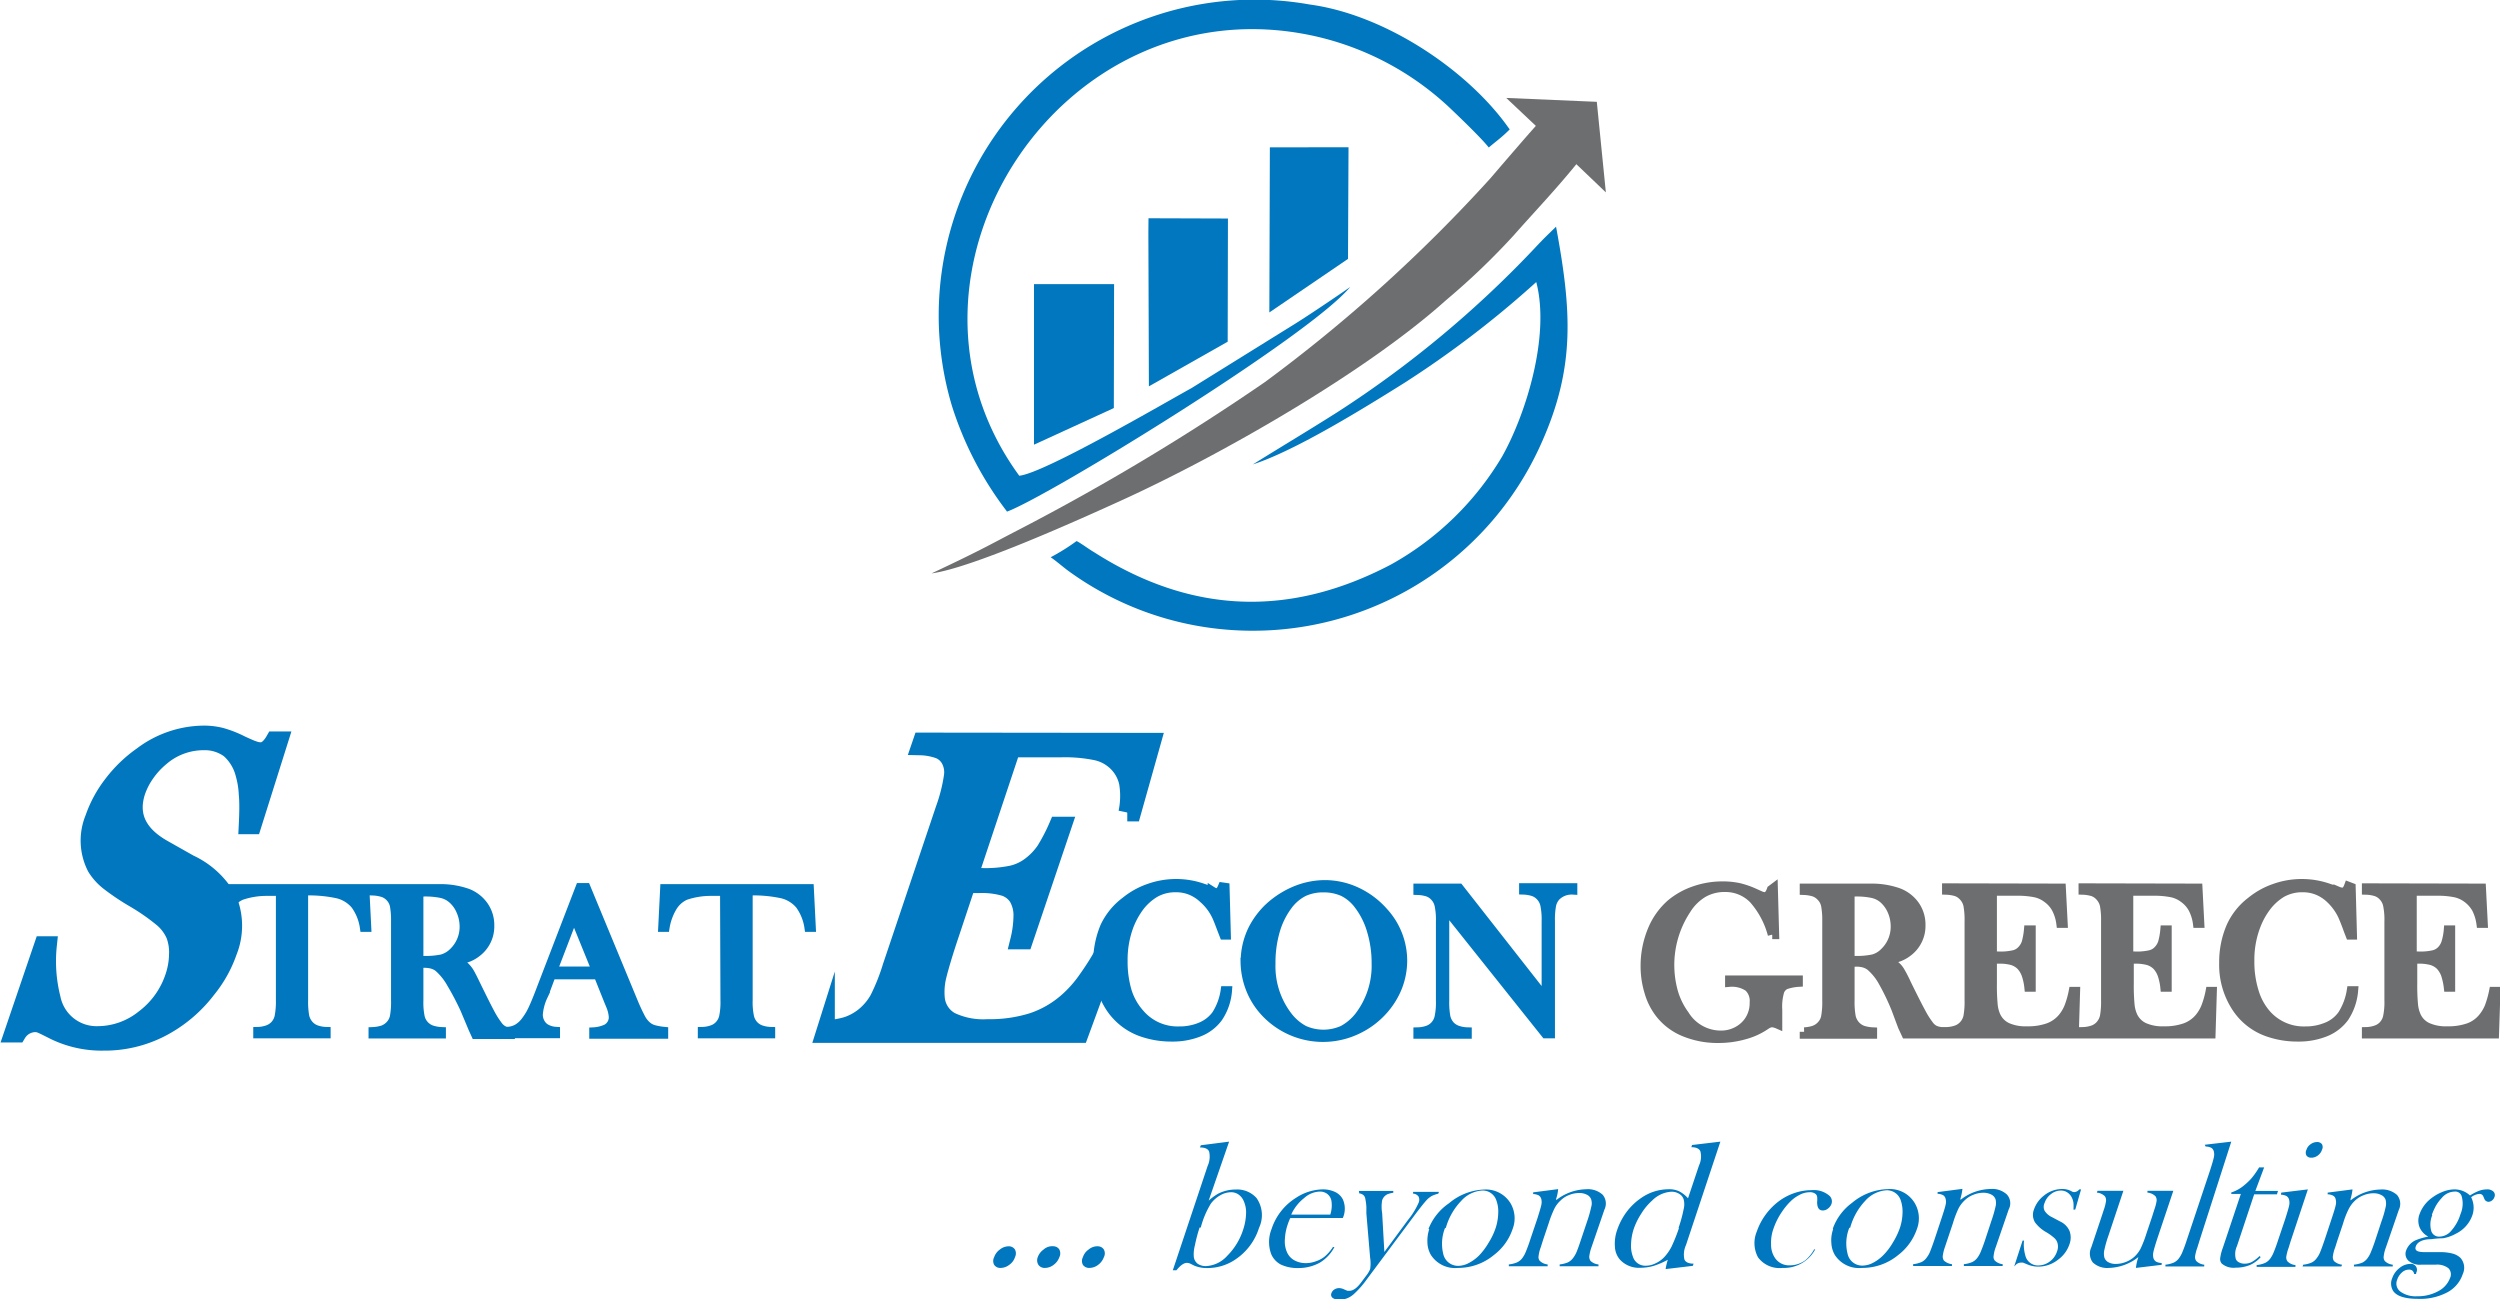 <svg xmlns="http://www.w3.org/2000/svg" viewBox="0 0 193.23 100.4"><defs><style>.cls-1,.cls-6{fill:#0077be;}.cls-2,.cls-3,.cls-5{fill:none;stroke-miterlimit:10;}.cls-2,.cls-3{stroke:#0077be;}.cls-2{stroke-width:1.37px;}.cls-3,.cls-5{stroke-width:0.69px;}.cls-4,.cls-7{fill:#6d6e70;}.cls-5{stroke:#6d6e70;}.cls-6,.cls-7{fill-rule:evenodd;}</style></defs><g id="Layer_2" data-name="Layer 2"><g id="Layer_1-2" data-name="Layer 1"><path class="cls-1" d="M1,79.89l2.33-6.84h.38A11.76,11.76,0,0,0,4,77.17,3.53,3.53,0,0,0,7.56,80a5.76,5.76,0,0,0,3.57-1.27,6.62,6.62,0,0,0,2.32-3.23,5.66,5.66,0,0,0,.3-1.72,3.84,3.84,0,0,0-.23-1.51A3.49,3.49,0,0,0,12.58,71a16.46,16.46,0,0,0-2.16-1.51,18,18,0,0,1-2-1.34,4.3,4.3,0,0,1-1-1.11,4.51,4.51,0,0,1-.16-3.79,9.18,9.18,0,0,1,1.44-2.65A10.3,10.3,0,0,1,11,58.39a8,8,0,0,1,4.69-1.62,5.31,5.31,0,0,1,1.39.16,8.45,8.45,0,0,1,1.57.62c.48.22.8.36,1,.42a1.61,1.61,0,0,0,.5.09c.39,0,.74-.28,1.06-.84h.38l-2.07,6.57h-.38c.05-1,.06-1.85,0-2.41a6.79,6.79,0,0,0-.25-1.55,3.77,3.77,0,0,0-1.15-1.91,3.21,3.21,0,0,0-2-.62,5.07,5.07,0,0,0-3.35,1.26,6.15,6.15,0,0,0-1.11,1.21,5.59,5.59,0,0,0-.72,1.39c-.61,1.84.08,3.33,2.08,4.45l2,1.13a6.55,6.55,0,0,1,3,2.81,5.37,5.37,0,0,1,0,4A9.59,9.59,0,0,1,16,76.48a10.61,10.61,0,0,1-3.58,3A9.5,9.5,0,0,1,8,80.52a8.32,8.32,0,0,1-3.82-.85c-.59-.3-.94-.47-1.06-.51a1.09,1.09,0,0,0-.42-.07,1.64,1.64,0,0,0-1.36.8Z"/><path class="cls-2" d="M1,79.89l2.33-6.84h.38A11.76,11.76,0,0,0,4,77.17,3.53,3.53,0,0,0,7.56,80a5.76,5.76,0,0,0,3.57-1.27,6.62,6.62,0,0,0,2.32-3.23,5.66,5.66,0,0,0,.3-1.72,3.84,3.84,0,0,0-.23-1.51A3.49,3.49,0,0,0,12.58,71a16.46,16.46,0,0,0-2.16-1.51,18,18,0,0,1-2-1.34,4.3,4.3,0,0,1-1-1.11,4.51,4.51,0,0,1-.16-3.79,9.18,9.18,0,0,1,1.44-2.65A10.3,10.3,0,0,1,11,58.39a8,8,0,0,1,4.69-1.62,5.31,5.31,0,0,1,1.39.16,8.45,8.45,0,0,1,1.57.62c.48.22.8.36,1,.42a1.61,1.61,0,0,0,.5.09c.39,0,.74-.28,1.06-.84h.38l-2.07,6.57h-.38c.05-1,.06-1.85,0-2.41a6.79,6.79,0,0,0-.25-1.55,3.77,3.77,0,0,0-1.15-1.91,3.21,3.21,0,0,0-2-.62,5.07,5.07,0,0,0-3.35,1.26,6.15,6.15,0,0,0-1.11,1.21,5.59,5.59,0,0,0-.72,1.39c-.61,1.84.08,3.33,2.08,4.45l2,1.13a6.55,6.55,0,0,1,3,2.81,5.37,5.37,0,0,1,0,4A9.59,9.59,0,0,1,16,76.48a10.61,10.61,0,0,1-3.58,3A9.5,9.5,0,0,1,8,80.52a8.32,8.32,0,0,1-3.82-.85c-.59-.3-.94-.47-1.06-.51a1.09,1.09,0,0,0-.42-.07,1.64,1.64,0,0,0-1.36.8Z"/><path class="cls-1" d="M56,68.9l-1.12,0a6.09,6.09,0,0,0-1.9.32,2.2,2.2,0,0,0-1,.89,4.46,4.46,0,0,0-.57,1.57l-.19,0,.15-3H62.56l.15,3-.19,0a3.92,3.92,0,0,0-.7-1.74,2.57,2.57,0,0,0-1.38-.85,10.55,10.55,0,0,0-2.61-.22v8.44a5.5,5.5,0,0,0,.1,1.25,1.38,1.38,0,0,0,.35.68,1.34,1.34,0,0,0,.52.34,2.52,2.52,0,0,0,.77.14v.19H54.28v-.19a2.47,2.47,0,0,0,.77-.14,1.31,1.31,0,0,0,.53-.34,1.39,1.39,0,0,0,.35-.67,5.54,5.54,0,0,0,.1-1.26Zm-9.9,6.15-1.74-4.28-1.64,4.28Zm5.2,4.89H45.89v-.19a2.68,2.68,0,0,0,1-.25,1,1,0,0,0,.51-.9,2.72,2.72,0,0,0-.23-.91l-.14-.34-.8-2H42.62l-.43,1.15-.21.51a4,4,0,0,0-.37,1.43,1.26,1.26,0,0,0,.14.57,1.17,1.17,0,0,0,.36.43,1.74,1.74,0,0,0,.83.27v.19H39.23v-.19a1.69,1.69,0,0,0,.77-.22,2.16,2.16,0,0,0,.65-.61,4.87,4.87,0,0,0,.52-.87c.17-.36.39-.89.66-1.61l3-7.8h.47l3.6,8.7a15.31,15.31,0,0,0,.65,1.41,2,2,0,0,0,.52.63,1.42,1.42,0,0,0,.46.23,4.73,4.73,0,0,0,.77.14ZM32.38,74.23h.32a6.34,6.34,0,0,0,1.47-.12,2,2,0,0,0,.83-.48,2.72,2.72,0,0,0,.87-2,3,3,0,0,0-.26-1.23,2.48,2.48,0,0,0-.7-.95,1.9,1.9,0,0,0-.82-.39,6.1,6.1,0,0,0-1.37-.11h-.34Zm0,.18v2.93a5.5,5.5,0,0,0,.1,1.25,1.36,1.36,0,0,0,.87,1,2.8,2.8,0,0,0,.77.14v.19H28.83v-.19a3,3,0,0,0,.78-.14,1.43,1.43,0,0,0,.51-.34,1.33,1.33,0,0,0,.36-.67,6.36,6.36,0,0,0,.09-1.26v-6.1A6.36,6.36,0,0,0,30.48,70a1.33,1.33,0,0,0-.36-.67A1.3,1.3,0,0,0,29.6,69a2.91,2.91,0,0,0-.77-.13v-.19h5.31a6.28,6.28,0,0,1,2,.35,2.75,2.75,0,0,1,1.27,1,2.6,2.6,0,0,1,.45,1.52,2.52,2.52,0,0,1-1,2.07,2.64,2.64,0,0,1-.65.38,6.23,6.23,0,0,1-1,.28,2.57,2.57,0,0,1,.74.43,2.33,2.33,0,0,1,.35.44c.1.17.26.48.47.92.49,1,.86,1.75,1.11,2.21a6.81,6.81,0,0,0,.63,1,1.23,1.23,0,0,0,.4.35,1.62,1.62,0,0,0,.54.14v.19H36.76c-.14-.31-.23-.5-.26-.58L35.92,78A21.33,21.33,0,0,0,34.87,76a4.69,4.69,0,0,0-1-1.24,1.52,1.52,0,0,0-.48-.23,2.28,2.28,0,0,0-.63-.07ZM21.67,68.9l-1.12,0a6.09,6.09,0,0,0-1.9.32,2.2,2.2,0,0,0-1,.89,4.46,4.46,0,0,0-.57,1.57l-.19,0,.15-3H28.2l.15,3-.19,0a3.92,3.92,0,0,0-.7-1.74,2.57,2.57,0,0,0-1.38-.85,10.6,10.6,0,0,0-2.61-.22v8.44a6.32,6.32,0,0,0,.09,1.25,1.48,1.48,0,0,0,.36.68,1.34,1.34,0,0,0,.52.34,2.52,2.52,0,0,0,.77.14v.19H19.92v-.19a2.47,2.47,0,0,0,.77-.14,1.38,1.38,0,0,0,.53-.34,1.39,1.39,0,0,0,.35-.67,6.2,6.2,0,0,0,.1-1.26Z"/><path class="cls-3" d="M56,68.9l-1.12,0a6.09,6.09,0,0,0-1.9.32,2.2,2.2,0,0,0-1,.89,4.46,4.46,0,0,0-.57,1.57l-.19,0,.15-3H62.56l.15,3-.19,0a3.92,3.92,0,0,0-.7-1.74,2.57,2.57,0,0,0-1.38-.85,10.55,10.55,0,0,0-2.61-.22v8.44a5.5,5.5,0,0,0,.1,1.25,1.38,1.38,0,0,0,.35.68,1.34,1.34,0,0,0,.52.34,2.52,2.52,0,0,0,.77.14v.19H54.28v-.19a2.47,2.47,0,0,0,.77-.14,1.31,1.31,0,0,0,.53-.34,1.39,1.39,0,0,0,.35-.67,5.54,5.54,0,0,0,.1-1.26Zm-9.9,6.15-1.74-4.28-1.64,4.28Zm5.2,4.89H45.89v-.19a2.68,2.68,0,0,0,1-.25,1,1,0,0,0,.51-.9,2.72,2.72,0,0,0-.23-.91l-.14-.34-.8-2H42.62l-.43,1.15-.21.51a4,4,0,0,0-.37,1.43,1.26,1.26,0,0,0,.14.57,1.17,1.17,0,0,0,.36.43,1.74,1.74,0,0,0,.83.27v.19H39.23v-.19a1.69,1.69,0,0,0,.77-.22,2.16,2.16,0,0,0,.65-.61,4.87,4.87,0,0,0,.52-.87c.17-.36.39-.89.66-1.61l3-7.8h.47l3.6,8.7a15.31,15.31,0,0,0,.65,1.41,2,2,0,0,0,.52.63,1.42,1.42,0,0,0,.46.23,4.73,4.73,0,0,0,.77.14ZM32.38,74.23h.32a6.34,6.34,0,0,0,1.47-.12,2,2,0,0,0,.83-.48,2.72,2.72,0,0,0,.87-2,3,3,0,0,0-.26-1.23,2.48,2.48,0,0,0-.7-.95,1.9,1.9,0,0,0-.82-.39,6.1,6.1,0,0,0-1.37-.11h-.34Zm0,.18v2.93a5.5,5.5,0,0,0,.1,1.25,1.36,1.36,0,0,0,.87,1,2.8,2.8,0,0,0,.77.14v.19H28.83v-.19a3,3,0,0,0,.78-.14,1.43,1.43,0,0,0,.51-.34,1.33,1.33,0,0,0,.36-.67,6.36,6.36,0,0,0,.09-1.26v-6.1A6.36,6.36,0,0,0,30.48,70a1.33,1.33,0,0,0-.36-.67A1.3,1.3,0,0,0,29.6,69a2.91,2.91,0,0,0-.77-.13v-.19h5.31a6.28,6.28,0,0,1,2,.35,2.75,2.75,0,0,1,1.27,1,2.6,2.6,0,0,1,.45,1.52,2.52,2.52,0,0,1-1,2.07,2.64,2.64,0,0,1-.65.38,6.23,6.23,0,0,1-1,.28,2.57,2.57,0,0,1,.74.43,2.33,2.33,0,0,1,.35.44c.1.17.26.48.47.92.49,1,.86,1.75,1.11,2.21a6.81,6.81,0,0,0,.63,1,1.23,1.23,0,0,0,.4.35,1.62,1.62,0,0,0,.54.14v.19H36.76c-.14-.31-.23-.5-.26-.58L35.92,78A21.33,21.33,0,0,0,34.87,76a4.69,4.69,0,0,0-1-1.24,1.52,1.52,0,0,0-.48-.23,2.28,2.28,0,0,0-.63-.07ZM21.67,68.9l-1.12,0a6.09,6.09,0,0,0-1.9.32,2.2,2.2,0,0,0-1,.89,4.46,4.46,0,0,0-.57,1.57l-.19,0,.15-3H28.2l.15,3-.19,0a3.92,3.92,0,0,0-.7-1.74,2.57,2.57,0,0,0-1.38-.85,10.6,10.6,0,0,0-2.61-.22v8.44a6.32,6.32,0,0,0,.09,1.25,1.48,1.48,0,0,0,.36.68,1.34,1.34,0,0,0,.52.34,2.52,2.52,0,0,0,.77.14v.19H19.92v-.19a2.47,2.47,0,0,0,.77-.14,1.38,1.38,0,0,0,.53-.34,1.39,1.39,0,0,0,.35-.67,6.2,6.2,0,0,0,.1-1.26Z"/><path class="cls-1" d="M89.05,57.33,87.51,62.8h-.38a6.22,6.22,0,0,0,.05-2.3,3.11,3.11,0,0,0-.9-1.6,3.23,3.23,0,0,0-1.57-.82A12,12,0,0,0,82,57.85h-3.8l-3.31,9.93h1a10.08,10.08,0,0,0,2.33-.2,3.77,3.77,0,0,0,1.48-.71,5,5,0,0,0,1.07-1.13,14.07,14.07,0,0,0,1-1.93h.38l-3,8.88h-.38a8.33,8.33,0,0,0,.25-2,2.76,2.76,0,0,0-.36-1.33,1.93,1.93,0,0,0-1-.78,6.23,6.23,0,0,0-1.93-.24h-1l-1.26,3.79c-.51,1.51-.83,2.61-1,3.3a5.2,5.2,0,0,0-.13,1.73,2.24,2.24,0,0,0,1.14,1.75,5.82,5.82,0,0,0,2.85.55,11,11,0,0,0,3.5-.5,7.81,7.81,0,0,0,2.7-1.57A9.33,9.33,0,0,0,84,75.73a21.27,21.27,0,0,0,1.49-2.4l.38,0-2.42,6.59H63.72l.12-.38a6.82,6.82,0,0,0,1.63-.27,4.34,4.34,0,0,0,1.28-.69,4.58,4.58,0,0,0,1.15-1.35,15.83,15.83,0,0,0,1-2.51L73,62.53A12.81,12.81,0,0,0,73.64,60a2.09,2.09,0,0,0-.25-1.35,1.63,1.63,0,0,0-.8-.69,4.64,4.64,0,0,0-1.47-.27l.13-.38Z"/><path class="cls-2" d="M89.05,57.33,87.51,62.8h-.38a6.22,6.22,0,0,0,.05-2.3,3.11,3.11,0,0,0-.9-1.6,3.23,3.23,0,0,0-1.57-.82A12,12,0,0,0,82,57.85h-3.8l-3.31,9.93h1a10.08,10.08,0,0,0,2.33-.2,3.77,3.77,0,0,0,1.48-.71,5,5,0,0,0,1.07-1.13,14.07,14.07,0,0,0,1-1.93h.38l-3,8.88h-.38a8.33,8.33,0,0,0,.25-2,2.76,2.76,0,0,0-.36-1.33,1.93,1.93,0,0,0-1-.78,6.23,6.23,0,0,0-1.93-.24h-1l-1.26,3.79c-.51,1.51-.83,2.61-1,3.3a5.2,5.2,0,0,0-.13,1.73,2.24,2.24,0,0,0,1.14,1.75,5.82,5.82,0,0,0,2.85.55,11,11,0,0,0,3.5-.5,7.81,7.81,0,0,0,2.7-1.57A9.33,9.33,0,0,0,84,75.73a21.27,21.27,0,0,0,1.49-2.4l.38,0-2.42,6.59H63.72l.12-.38a6.82,6.82,0,0,0,1.63-.27,4.34,4.34,0,0,0,1.28-.69,4.58,4.58,0,0,0,1.15-1.35,15.83,15.83,0,0,0,1-2.51L73,62.53A12.81,12.81,0,0,0,73.64,60a2.09,2.09,0,0,0-.25-1.35,1.63,1.63,0,0,0-.8-.69,4.64,4.64,0,0,0-1.47-.27l.13-.38Z"/><path class="cls-1" d="M111.67,70.14v7.2a6.36,6.36,0,0,0,.09,1.26,1.48,1.48,0,0,0,.35.67,1.38,1.38,0,0,0,.53.34,2.52,2.52,0,0,0,.77.14v.19h-3.82v-.19a2.52,2.52,0,0,0,.77-.14,1.34,1.34,0,0,0,.52-.34,1.38,1.38,0,0,0,.35-.68,5.5,5.5,0,0,0,.1-1.25V71.23a5.4,5.4,0,0,0-.1-1.24,1.38,1.38,0,0,0-.35-.68,1.3,1.3,0,0,0-.52-.35,2.84,2.84,0,0,0-.77-.13v-.19h3.19l6.72,8.57v-6a5.54,5.54,0,0,0-.1-1.26,1.39,1.39,0,0,0-.35-.67,1.33,1.33,0,0,0-.53-.35,2.83,2.83,0,0,0-.76-.13v-.19h3.81v.19a1.71,1.71,0,0,0-1.29.48,1.47,1.47,0,0,0-.35.68,6.2,6.2,0,0,0-.09,1.24v8.71h-.38ZM98.24,74.49a6.32,6.32,0,0,0,1.3,4.05,3.93,3.93,0,0,0,1.25,1.07,3.67,3.67,0,0,0,3,0,4,4,0,0,0,1.26-1.07,6.41,6.41,0,0,0,1.31-4.08,8.62,8.62,0,0,0-.36-2.52,6,6,0,0,0-1-2,3.31,3.31,0,0,0-1.18-1,3.6,3.6,0,0,0-1.53-.31,3.55,3.55,0,0,0-1.52.31,3.5,3.5,0,0,0-1.19,1,6.12,6.12,0,0,0-1,2A8.85,8.85,0,0,0,98.24,74.49Zm-2-.12a5.63,5.63,0,0,1,.6-2.58,6.1,6.1,0,0,1,1.74-2.07,6.85,6.85,0,0,1,1.83-1,6,6,0,0,1,2-.35,5.82,5.82,0,0,1,2.47.56,6.36,6.36,0,0,1,2.08,1.57,5.57,5.57,0,0,1,1.46,3.77,5.64,5.64,0,0,1-.38,2,6,6,0,0,1-1.11,1.8,6.28,6.28,0,0,1-2.12,1.56,6.12,6.12,0,0,1-7.13-1.5,5.7,5.7,0,0,1-1.06-1.75A5.94,5.94,0,0,1,96.23,74.37Zm-1.55-5.79.1,3.7h-.19l-.14-.36c-.2-.53-.35-.93-.48-1.19A4.11,4.11,0,0,0,93,69.46a3.1,3.1,0,0,0-1-.64,3,3,0,0,0-1.12-.2,3.14,3.14,0,0,0-1.62.41,4.27,4.27,0,0,0-1.13,1,6.22,6.22,0,0,0-.85,1.52,7.51,7.51,0,0,0-.47,2.73,8,8,0,0,0,.32,2.34,4.68,4.68,0,0,0,1,1.75,3.82,3.82,0,0,0,3,1.31,4.19,4.19,0,0,0,1.7-.33,2.79,2.79,0,0,0,1.17-.92,4.7,4.7,0,0,0,.69-1.86l.19,0a4.33,4.33,0,0,1-.71,2.07,3.34,3.34,0,0,1-1.46,1.13,5.53,5.53,0,0,1-2.15.39,6.92,6.92,0,0,1-2.19-.34,4.83,4.83,0,0,1-2.6-2,6.07,6.07,0,0,1-.93-3.4,7.08,7.08,0,0,1,.54-2.79A5.21,5.21,0,0,1,87,69.65a5.92,5.92,0,0,1,1.8-1,6.25,6.25,0,0,1,4.21,0l.68.22A1,1,0,0,0,94,69a.42.42,0,0,0,.34-.17,2.37,2.37,0,0,0,.14-.28Z"/><path class="cls-3" d="M111.67,70.14v7.2a6.36,6.36,0,0,0,.09,1.26,1.48,1.48,0,0,0,.35.67,1.38,1.38,0,0,0,.53.34,2.52,2.52,0,0,0,.77.14v.19h-3.82v-.19a2.52,2.52,0,0,0,.77-.14,1.34,1.34,0,0,0,.52-.34,1.38,1.38,0,0,0,.35-.68,5.5,5.5,0,0,0,.1-1.25V71.23a5.4,5.4,0,0,0-.1-1.24,1.38,1.38,0,0,0-.35-.68,1.3,1.3,0,0,0-.52-.35,2.84,2.84,0,0,0-.77-.13v-.19h3.19l6.72,8.57v-6a5.54,5.54,0,0,0-.1-1.26,1.39,1.39,0,0,0-.35-.67,1.33,1.33,0,0,0-.53-.35,2.83,2.83,0,0,0-.76-.13v-.19h3.81v.19a1.71,1.71,0,0,0-1.29.48,1.47,1.47,0,0,0-.35.68,6.2,6.2,0,0,0-.09,1.24v8.71h-.38ZM98.24,74.49a6.32,6.32,0,0,0,1.3,4.05,3.93,3.93,0,0,0,1.25,1.07,3.67,3.67,0,0,0,3,0,4,4,0,0,0,1.26-1.07,6.41,6.41,0,0,0,1.31-4.08,8.62,8.62,0,0,0-.36-2.52,6,6,0,0,0-1-2,3.31,3.31,0,0,0-1.18-1,3.6,3.6,0,0,0-1.53-.31,3.55,3.55,0,0,0-1.52.31,3.5,3.5,0,0,0-1.19,1,6.12,6.12,0,0,0-1,2A8.85,8.85,0,0,0,98.24,74.49Zm-2-.12a5.63,5.63,0,0,1,.6-2.58,6.1,6.1,0,0,1,1.74-2.07,6.85,6.85,0,0,1,1.83-1,6,6,0,0,1,2-.35,5.82,5.82,0,0,1,2.47.56,6.36,6.36,0,0,1,2.08,1.57,5.57,5.57,0,0,1,1.46,3.77,5.64,5.64,0,0,1-.38,2,6,6,0,0,1-1.11,1.8,6.28,6.28,0,0,1-2.12,1.56,6.12,6.12,0,0,1-7.13-1.5,5.7,5.7,0,0,1-1.06-1.75A5.94,5.94,0,0,1,96.23,74.37Zm-1.55-5.79.1,3.7h-.19l-.14-.36c-.2-.53-.35-.93-.48-1.19A4.11,4.11,0,0,0,93,69.46a3.1,3.1,0,0,0-1-.64,3,3,0,0,0-1.12-.2,3.14,3.14,0,0,0-1.62.41,4.27,4.27,0,0,0-1.13,1,6.22,6.22,0,0,0-.85,1.52,7.51,7.51,0,0,0-.47,2.73,8,8,0,0,0,.32,2.34,4.68,4.68,0,0,0,1,1.75,3.82,3.82,0,0,0,3,1.31,4.19,4.19,0,0,0,1.7-.33,2.79,2.79,0,0,0,1.17-.92,4.7,4.7,0,0,0,.69-1.86l.19,0a4.33,4.33,0,0,1-.71,2.07,3.34,3.34,0,0,1-1.46,1.13,5.53,5.53,0,0,1-2.15.39,6.92,6.92,0,0,1-2.19-.34,4.83,4.83,0,0,1-2.6-2,6.07,6.07,0,0,1-.93-3.4,7.08,7.08,0,0,1,.54-2.79A5.21,5.21,0,0,1,87,69.65a5.92,5.92,0,0,1,1.8-1,6.25,6.25,0,0,1,4.21,0l.68.22A1,1,0,0,0,94,69a.42.42,0,0,0,.34-.17,2.37,2.37,0,0,0,.14-.28Z"/><path class="cls-4" d="M191.8,68.64l.14,2.73h-.19a3.62,3.62,0,0,0-.36-1.15,2.59,2.59,0,0,0-.72-.8,2.34,2.34,0,0,0-.92-.41,6.59,6.59,0,0,0-1.41-.12h-1.89v5h.5a4.57,4.57,0,0,0,1.13-.1,1.23,1.23,0,0,0,.62-.35,1.5,1.5,0,0,0,.34-.57,4.59,4.59,0,0,0,.19-1h.19l0,4.44h-.19a5.05,5.05,0,0,0-.22-1,2,2,0,0,0-.4-.66,1.61,1.61,0,0,0-.65-.39,3.53,3.53,0,0,0-1-.12h-.47V76a16.23,16.23,0,0,0,.06,1.66,2.76,2.76,0,0,0,.22.86,1.74,1.74,0,0,0,.86.87,3.44,3.44,0,0,0,1.52.28,4.72,4.72,0,0,0,1.66-.25,2.49,2.49,0,0,0,1.09-.78,3.19,3.19,0,0,0,.49-.82,8,8,0,0,0,.34-1.2h.19l-.11,3.3H182.9v-.19a2.45,2.45,0,0,0,.76-.14,1.31,1.31,0,0,0,.53-.34,1.38,1.38,0,0,0,.35-.68,5.5,5.5,0,0,0,.1-1.25v-6.1a5.5,5.5,0,0,0-.1-1.25,1.38,1.38,0,0,0-.35-.68,1.3,1.3,0,0,0-.52-.35,2.84,2.84,0,0,0-.77-.13v-.19Zm-10.07-.06.1,3.7h-.19l-.14-.36c-.19-.53-.35-.93-.47-1.19a4.31,4.31,0,0,0-.94-1.27,3.1,3.1,0,0,0-1-.64,3,3,0,0,0-1.11-.2,3.16,3.16,0,0,0-1.63.41,4.24,4.24,0,0,0-1.12,1,5.91,5.91,0,0,0-.85,1.52,7.3,7.3,0,0,0-.48,2.73,7.69,7.69,0,0,0,.33,2.34,4.66,4.66,0,0,0,.94,1.75,3.83,3.83,0,0,0,3,1.31,4.23,4.23,0,0,0,1.7-.33,2.69,2.69,0,0,0,1.16-.92,4.86,4.86,0,0,0,.7-1.86l.19,0a4.44,4.44,0,0,1-.71,2.07,3.39,3.39,0,0,1-1.46,1.13,5.55,5.55,0,0,1-2.16.39,6.86,6.86,0,0,1-2.18-.34,4.79,4.79,0,0,1-2.6-2,6,6,0,0,1-.94-3.4,6.91,6.91,0,0,1,.55-2.79A5.1,5.1,0,0,1,174,69.65a5.92,5.92,0,0,1,1.8-1,6.28,6.28,0,0,1,4.22,0l.68.22a1,1,0,0,0,.34.08.42.42,0,0,0,.34-.17,1.43,1.43,0,0,0,.14-.28Zm-11.84.06.14,2.73h-.19a3.39,3.39,0,0,0-.36-1.15,2.36,2.36,0,0,0-.72-.8,2.29,2.29,0,0,0-.91-.41,6.72,6.72,0,0,0-1.41-.12h-1.9v5h.5a4.57,4.57,0,0,0,1.13-.1,1.19,1.19,0,0,0,.62-.35,1.52,1.52,0,0,0,.35-.57,5.51,5.51,0,0,0,.18-1h.19l0,4.44h-.19a4.46,4.46,0,0,0-.22-1,2,2,0,0,0-.4-.66,1.61,1.61,0,0,0-.65-.39,3.53,3.53,0,0,0-1-.12h-.47V76a16.23,16.23,0,0,0,.06,1.66,2.76,2.76,0,0,0,.22.86,1.78,1.78,0,0,0,.86.87,3.44,3.44,0,0,0,1.52.28,4.68,4.68,0,0,0,1.66-.25,2.58,2.58,0,0,0,1.1-.78,3.16,3.16,0,0,0,.48-.82,7,7,0,0,0,.34-1.2H171l-.1,3.3H161v-.19a2.52,2.52,0,0,0,.77-.14,1.34,1.34,0,0,0,.52-.34,1.48,1.48,0,0,0,.36-.68,6.32,6.32,0,0,0,.09-1.25v-6.1a6.32,6.32,0,0,0-.09-1.25,1.48,1.48,0,0,0-.36-.68,1.33,1.33,0,0,0-.51-.35,3,3,0,0,0-.78-.13v-.19Zm-10.56,0,.14,2.73h-.19a3.39,3.39,0,0,0-.36-1.15,2.36,2.36,0,0,0-.72-.8,2.29,2.29,0,0,0-.91-.41,6.72,6.72,0,0,0-1.41-.12H154v5h.5a4.57,4.57,0,0,0,1.13-.1,1.19,1.19,0,0,0,.62-.35,1.52,1.52,0,0,0,.35-.57,5.51,5.51,0,0,0,.18-1H157l0,4.44h-.19a4.46,4.46,0,0,0-.22-1,2,2,0,0,0-.4-.66,1.61,1.61,0,0,0-.65-.39,3.5,3.5,0,0,0-1-.12H154V76a16.23,16.23,0,0,0,.06,1.66,2.76,2.76,0,0,0,.22.86,1.78,1.78,0,0,0,.86.87,3.44,3.44,0,0,0,1.52.28,4.68,4.68,0,0,0,1.66-.25,2.58,2.58,0,0,0,1.1-.78,3.16,3.16,0,0,0,.48-.82,7,7,0,0,0,.34-1.2h.19l-.1,3.3h-9.88v-.19a2.52,2.52,0,0,0,.77-.14,1.34,1.34,0,0,0,.52-.34,1.4,1.4,0,0,0,.36-.68,6.32,6.32,0,0,0,.09-1.25v-6.1a6.32,6.32,0,0,0-.09-1.25,1.4,1.4,0,0,0-.36-.68,1.33,1.33,0,0,0-.51-.35,3,3,0,0,0-.78-.13v-.19ZM143,74.23h.31a6.22,6.22,0,0,0,1.47-.12,1.9,1.9,0,0,0,.83-.48,2.72,2.72,0,0,0,.87-2,3,3,0,0,0-.25-1.23,2.59,2.59,0,0,0-.7-.95,1.93,1.93,0,0,0-.83-.39,6,6,0,0,0-1.36-.11H143Zm0,.18v2.93a6.32,6.32,0,0,0,.09,1.25,1.48,1.48,0,0,0,.36.68,1.43,1.43,0,0,0,.51.34,3,3,0,0,0,.78.14v.19h-5.29v-.19a2.8,2.8,0,0,0,.77-.14,1.38,1.38,0,0,0,.52-.34,1.33,1.33,0,0,0,.36-.67,6.36,6.36,0,0,0,.09-1.26v-6.1a6.36,6.36,0,0,0-.09-1.26,1.33,1.33,0,0,0-.36-.67,1.3,1.3,0,0,0-.52-.35,3,3,0,0,0-.77-.13v-.19h5.3a6.17,6.17,0,0,1,2,.35,2.78,2.78,0,0,1,1.28,1,2.6,2.6,0,0,1,.45,1.52,2.52,2.52,0,0,1-1,2.07,2.7,2.7,0,0,1-.66.38,6.06,6.06,0,0,1-1,.28,2.5,2.5,0,0,1,.73.43,1.74,1.74,0,0,1,.35.44,10.08,10.08,0,0,1,.47.92c.49,1,.87,1.75,1.12,2.21a6.81,6.81,0,0,0,.63,1,1.23,1.23,0,0,0,.4.35,1.62,1.62,0,0,0,.54.14v.19h-2.75l-.27-.58L146.54,78a17.65,17.65,0,0,0-1-2.09,4.31,4.31,0,0,0-1-1.24,1.52,1.52,0,0,0-.48-.23,2.28,2.28,0,0,0-.63-.07Zm-5.93-5.77.1,3.6-.19,0a6.68,6.68,0,0,0-1.46-2.74,3,3,0,0,0-2.16-.9,3.33,3.33,0,0,0-1.69.41,3.87,3.87,0,0,0-1.32,1.3,7.76,7.76,0,0,0-1,6.36,5.63,5.63,0,0,0,.87,1.77A3.27,3.27,0,0,0,133,80a2.64,2.64,0,0,0,1.18-.26,2.52,2.52,0,0,0,.91-.73,2.44,2.44,0,0,0,.49-1.53,1.45,1.45,0,0,0-.44-1.18,2.28,2.28,0,0,0-1.46-.37v-.19H139v.19a3.75,3.75,0,0,0-1,.2.9.9,0,0,0-.43.47,4.16,4.16,0,0,0-.16,1.45q0,.3,0,.93l0,.19a1.47,1.47,0,0,0-.46-.12,1,1,0,0,0-.47.19,5.33,5.33,0,0,1-1.67.76,7.28,7.28,0,0,1-2,.27,6.74,6.74,0,0,1-2.63-.5,4.6,4.6,0,0,1-1.89-1.42,4.9,4.9,0,0,1-.84-1.66,6.78,6.78,0,0,1-.3-2,7.18,7.18,0,0,1,.53-2.76,5.46,5.46,0,0,1,1.49-2.1,5.78,5.78,0,0,1,1.81-1,6.54,6.54,0,0,1,2.17-.36,6,6,0,0,1,1.23.12,6.57,6.57,0,0,1,1.2.41l.49.22a.88.88,0,0,0,.33.08q.33,0,.51-.54Z"/><path class="cls-5" d="M191.8,68.64l.14,2.73h-.19a3.62,3.62,0,0,0-.36-1.15,2.59,2.59,0,0,0-.72-.8,2.34,2.34,0,0,0-.92-.41,6.59,6.59,0,0,0-1.41-.12h-1.89v5h.5a4.57,4.57,0,0,0,1.13-.1,1.23,1.23,0,0,0,.62-.35,1.5,1.5,0,0,0,.34-.57,4.59,4.59,0,0,0,.19-1h.19l0,4.44h-.19a5.05,5.05,0,0,0-.22-1,2,2,0,0,0-.4-.66,1.61,1.61,0,0,0-.65-.39,3.53,3.53,0,0,0-1-.12h-.47V76a16.23,16.23,0,0,0,.06,1.66,2.76,2.76,0,0,0,.22.86,1.74,1.74,0,0,0,.86.87,3.44,3.44,0,0,0,1.52.28,4.72,4.72,0,0,0,1.66-.25,2.49,2.49,0,0,0,1.09-.78,3.19,3.19,0,0,0,.49-.82,8,8,0,0,0,.34-1.2h.19l-.11,3.3H182.9v-.19a2.45,2.45,0,0,0,.76-.14,1.31,1.31,0,0,0,.53-.34,1.38,1.38,0,0,0,.35-.68,5.5,5.5,0,0,0,.1-1.25v-6.1a5.5,5.5,0,0,0-.1-1.25,1.38,1.38,0,0,0-.35-.68,1.3,1.3,0,0,0-.52-.35,2.84,2.84,0,0,0-.77-.13v-.19Zm-10.07-.06.1,3.7h-.19l-.14-.36c-.19-.53-.35-.93-.47-1.19a4.31,4.31,0,0,0-.94-1.27,3.1,3.1,0,0,0-1-.64,3,3,0,0,0-1.11-.2,3.16,3.16,0,0,0-1.63.41,4.24,4.24,0,0,0-1.12,1,5.91,5.91,0,0,0-.85,1.52,7.3,7.3,0,0,0-.48,2.73,7.69,7.69,0,0,0,.33,2.34,4.66,4.66,0,0,0,.94,1.75,3.83,3.83,0,0,0,3,1.31,4.23,4.23,0,0,0,1.7-.33,2.69,2.69,0,0,0,1.16-.92,4.86,4.86,0,0,0,.7-1.86l.19,0a4.44,4.44,0,0,1-.71,2.07,3.39,3.39,0,0,1-1.46,1.13,5.55,5.55,0,0,1-2.16.39,6.86,6.86,0,0,1-2.18-.34,4.79,4.79,0,0,1-2.6-2,6,6,0,0,1-.94-3.4,6.91,6.91,0,0,1,.55-2.79A5.1,5.1,0,0,1,174,69.65a5.92,5.92,0,0,1,1.8-1,6.28,6.28,0,0,1,4.22,0l.68.22a1,1,0,0,0,.34.08.42.42,0,0,0,.34-.17,1.43,1.43,0,0,0,.14-.28Zm-11.84.06.14,2.73h-.19a3.39,3.39,0,0,0-.36-1.15,2.36,2.36,0,0,0-.72-.8,2.29,2.29,0,0,0-.91-.41,6.72,6.72,0,0,0-1.41-.12h-1.9v5h.5a4.57,4.57,0,0,0,1.13-.1,1.19,1.19,0,0,0,.62-.35,1.52,1.52,0,0,0,.35-.57,5.51,5.51,0,0,0,.18-1h.19l0,4.44h-.19a4.46,4.46,0,0,0-.22-1,2,2,0,0,0-.4-.66,1.61,1.61,0,0,0-.65-.39,3.53,3.53,0,0,0-1-.12h-.47V76a16.23,16.23,0,0,0,.06,1.66,2.76,2.76,0,0,0,.22.86,1.78,1.78,0,0,0,.86.87,3.44,3.44,0,0,0,1.52.28,4.68,4.68,0,0,0,1.66-.25,2.58,2.58,0,0,0,1.1-.78,3.16,3.16,0,0,0,.48-.82,7,7,0,0,0,.34-1.2H171l-.1,3.3H161v-.19a2.52,2.52,0,0,0,.77-.14,1.34,1.34,0,0,0,.52-.34,1.48,1.48,0,0,0,.36-.68,6.32,6.32,0,0,0,.09-1.25v-6.1a6.32,6.32,0,0,0-.09-1.25,1.48,1.48,0,0,0-.36-.68,1.33,1.33,0,0,0-.51-.35,3,3,0,0,0-.78-.13v-.19Zm-10.56,0,.14,2.73h-.19a3.39,3.39,0,0,0-.36-1.15,2.36,2.36,0,0,0-.72-.8,2.29,2.29,0,0,0-.91-.41,6.72,6.72,0,0,0-1.41-.12H154v5h.5a4.57,4.57,0,0,0,1.13-.1,1.19,1.19,0,0,0,.62-.35,1.52,1.52,0,0,0,.35-.57,5.51,5.51,0,0,0,.18-1H157l0,4.44h-.19a4.46,4.46,0,0,0-.22-1,2,2,0,0,0-.4-.66,1.61,1.61,0,0,0-.65-.39,3.5,3.5,0,0,0-1-.12H154V76a16.23,16.23,0,0,0,.06,1.66,2.76,2.76,0,0,0,.22.86,1.78,1.78,0,0,0,.86.87,3.44,3.44,0,0,0,1.52.28,4.68,4.68,0,0,0,1.66-.25,2.58,2.58,0,0,0,1.1-.78,3.16,3.16,0,0,0,.48-.82,7,7,0,0,0,.34-1.2h.19l-.1,3.3h-9.88v-.19a2.52,2.52,0,0,0,.77-.14,1.34,1.34,0,0,0,.52-.34,1.4,1.4,0,0,0,.36-.68,6.32,6.32,0,0,0,.09-1.25v-6.1a6.32,6.32,0,0,0-.09-1.25,1.4,1.4,0,0,0-.36-.68,1.33,1.33,0,0,0-.51-.35,3,3,0,0,0-.78-.13v-.19ZM143,74.23h.31a6.22,6.22,0,0,0,1.47-.12,1.9,1.9,0,0,0,.83-.48,2.72,2.72,0,0,0,.87-2,3,3,0,0,0-.25-1.23,2.59,2.59,0,0,0-.7-.95,1.93,1.93,0,0,0-.83-.39,6,6,0,0,0-1.36-.11H143Zm0,.18v2.93a6.32,6.32,0,0,0,.09,1.25,1.48,1.48,0,0,0,.36.68,1.43,1.43,0,0,0,.51.34,3,3,0,0,0,.78.14v.19h-5.29v-.19a2.8,2.8,0,0,0,.77-.14,1.38,1.38,0,0,0,.52-.34,1.33,1.33,0,0,0,.36-.67,6.36,6.36,0,0,0,.09-1.26v-6.1a6.36,6.36,0,0,0-.09-1.26,1.33,1.33,0,0,0-.36-.67,1.3,1.3,0,0,0-.52-.35,3,3,0,0,0-.77-.13v-.19h5.3a6.17,6.17,0,0,1,2,.35,2.78,2.78,0,0,1,1.28,1,2.6,2.6,0,0,1,.45,1.52,2.52,2.52,0,0,1-1,2.07,2.7,2.7,0,0,1-.66.38,6.06,6.06,0,0,1-1,.28,2.5,2.5,0,0,1,.73.43,1.74,1.74,0,0,1,.35.44,10.08,10.08,0,0,1,.47.92c.49,1,.87,1.75,1.12,2.21a6.81,6.81,0,0,0,.63,1,1.23,1.23,0,0,0,.4.35,1.62,1.62,0,0,0,.54.14v.19h-2.75l-.27-.58L146.54,78a17.65,17.65,0,0,0-1-2.09,4.31,4.31,0,0,0-1-1.24,1.52,1.52,0,0,0-.48-.23,2.28,2.28,0,0,0-.63-.07Zm-5.93-5.77.1,3.6-.19,0a6.68,6.68,0,0,0-1.46-2.74,3,3,0,0,0-2.16-.9,3.33,3.33,0,0,0-1.69.41,3.87,3.87,0,0,0-1.32,1.3,7.76,7.76,0,0,0-1,6.36,5.63,5.63,0,0,0,.87,1.77A3.27,3.27,0,0,0,133,80a2.64,2.64,0,0,0,1.18-.26,2.52,2.52,0,0,0,.91-.73,2.44,2.44,0,0,0,.49-1.53,1.45,1.45,0,0,0-.44-1.18,2.28,2.28,0,0,0-1.46-.37v-.19H139v.19a3.75,3.75,0,0,0-1,.2.9.9,0,0,0-.43.47,4.16,4.16,0,0,0-.16,1.45q0,.3,0,.93l0,.19a1.47,1.47,0,0,0-.46-.12,1,1,0,0,0-.47.19,5.33,5.33,0,0,1-1.67.76,7.28,7.28,0,0,1-2,.27,6.74,6.74,0,0,1-2.63-.5,4.6,4.6,0,0,1-1.89-1.42,4.9,4.9,0,0,1-.84-1.66,6.78,6.78,0,0,1-.3-2,7.18,7.18,0,0,1,.53-2.76,5.46,5.46,0,0,1,1.49-2.1,5.78,5.78,0,0,1,1.81-1,6.54,6.54,0,0,1,2.17-.36,6,6,0,0,1,1.23.12,6.57,6.57,0,0,1,1.2.41l.49.22a.88.88,0,0,0,.33.08q.33,0,.51-.54Z"/><path class="cls-1" d="M188,93.91a1.87,1.87,0,0,0-.09,1.21.62.62,0,0,0,.64.46,1.23,1.23,0,0,0,.92-.46,3.43,3.43,0,0,0,.71-1.29,2.06,2.06,0,0,0,.09-1.36.51.51,0,0,0-.54-.37,1.32,1.32,0,0,0-1,.49,3.24,3.24,0,0,0-.45.6,4.54,4.54,0,0,0-.32.72m-1.22,4.56-.14,0a.49.49,0,0,0-.14-.26.4.4,0,0,0-.26-.08.8.8,0,0,0-.55.22,1.31,1.31,0,0,0-.37.57.77.77,0,0,0,.25.91,2,2,0,0,0,1.3.36,3.24,3.24,0,0,0,1.62-.39,1.88,1.88,0,0,0,.91-1,.67.67,0,0,0-.12-.78,1.42,1.42,0,0,0-1-.27h-1.1a1.34,1.34,0,0,1-1-.32.73.73,0,0,1-.16-.79,1.39,1.39,0,0,1,.71-.77,4.79,4.79,0,0,1,1-.29,1.45,1.45,0,0,1-.68-.73,1.4,1.4,0,0,1,0-1,2.68,2.68,0,0,1,.92-1.24,3.56,3.56,0,0,1,.89-.5,2.49,2.49,0,0,1,.9-.18,1.76,1.76,0,0,1,1.19.47,3.91,3.91,0,0,1,.7-.36,1.81,1.81,0,0,1,.6-.11.68.68,0,0,1,.49.15.38.38,0,0,1,.1.44.51.51,0,0,1-.18.26.45.45,0,0,1-.28.11.35.35,0,0,1-.32-.23l-.09-.21a.31.31,0,0,0-.31-.17,1.16,1.16,0,0,0-.62.26,1.79,1.79,0,0,1,.09,1.4,2.52,2.52,0,0,1-1.28,1.42,3.07,3.07,0,0,1-1,.35c-.1,0-.4,0-.9.07-.68,0-1.08.23-1.19.56s.14.44.71.44h1.13a3.73,3.73,0,0,1,1,.11,1.44,1.44,0,0,1,.61.33,1.15,1.15,0,0,1,.18,1.26,2.48,2.48,0,0,1-1.16,1.39,4.49,4.49,0,0,1-2.29.52q-1.5,0-1.92-.6a1.07,1.07,0,0,1-.08-1,1.67,1.67,0,0,1,.56-.78,1.33,1.33,0,0,1,.83-.32.46.46,0,0,1,.47.67Zm-4.91-6.54a4,4,0,0,1-.15.74l0,.11a3.85,3.85,0,0,1,2.31-.84,1.72,1.72,0,0,1,1.28.42,1.06,1.06,0,0,1,.14,1.15l-1,2.91a2.77,2.77,0,0,0-.17.69.49.49,0,0,0,.09.36,1,1,0,0,0,.61.28l0,.14h-3l0-.14a2.35,2.35,0,0,0,.65-.16,1.12,1.12,0,0,0,.4-.34,2.13,2.13,0,0,0,.26-.47c.09-.22.21-.52.34-.92l.48-1.46a8.1,8.1,0,0,0,.32-1.1,1.14,1.14,0,0,0,0-.56.63.63,0,0,0-.33-.37,1.25,1.25,0,0,0-.61-.14,2.06,2.06,0,0,0-.76.15,2,2,0,0,0-.67.42,2.36,2.36,0,0,0-.47.62,6.5,6.5,0,0,0-.45,1.15l-.45,1.34-.16.51a2.91,2.91,0,0,0-.18.69.54.54,0,0,0,.09.36,1.08,1.08,0,0,0,.62.28l-.05.14h-3l.05-.14a2.17,2.17,0,0,0,.64-.16,1,1,0,0,0,.4-.34,1.77,1.77,0,0,0,.27-.47c.09-.22.2-.52.34-.93l.56-1.69c.16-.48.26-.81.3-1a.89.89,0,0,0,0-.46.41.41,0,0,0-.19-.28,1,1,0,0,0-.43-.11l0-.13Zm-3.18-2.45a.43.43,0,0,1-.38-.17.48.48,0,0,1,0-.44.83.83,0,0,1,.32-.43.86.86,0,0,1,.5-.17.45.45,0,0,1,.38.17.46.46,0,0,1,0,.43.87.87,0,0,1-.32.44A.84.84,0,0,1,178.71,89.48Zm-2.33,2.7,2.06-.25-1.33,4-.16.52a3.51,3.51,0,0,0-.18.69.5.5,0,0,0,.1.36,1,1,0,0,0,.61.28l0,.14h-3l0-.14a2.17,2.17,0,0,0,.64-.16,1.07,1.07,0,0,0,.41-.34,2.13,2.13,0,0,0,.26-.47c.09-.22.21-.52.34-.93l.57-1.69c.15-.48.25-.81.29-1a1,1,0,0,0,0-.46.49.49,0,0,0-.19-.28,1,1,0,0,0-.44-.11Zm-2-.13h1.75l-.08.26h-1.76l-1.33,4a1.49,1.49,0,0,0-.09,1,.49.49,0,0,0,.25.26.83.83,0,0,0,.43.1,1.18,1.18,0,0,0,.56-.13,3,3,0,0,0,.6-.46l.08.09a2.44,2.44,0,0,1-.84.61,2.86,2.86,0,0,1-1.09.2,1.4,1.4,0,0,1-1.08-.32.54.54,0,0,1-.12-.39,3.57,3.57,0,0,1,.21-.83l1.39-4.16h-.74l0-.11a3,3,0,0,0,1-.56,5.21,5.21,0,0,0,.53-.5,5.79,5.79,0,0,0,.48-.65l.14-.23H175Zm-3.91-3.57,2.05-.24L170,95.9l-.16.52a3.51,3.51,0,0,0-.18.69.5.5,0,0,0,.1.36,1,1,0,0,0,.61.28l0,.14h-3l0-.14a2.17,2.17,0,0,0,.64-.16,1.07,1.07,0,0,0,.41-.34,2.13,2.13,0,0,0,.26-.47c.09-.22.21-.52.34-.93l1.8-5.39c.15-.47.25-.8.29-1a.94.94,0,0,0,0-.47.46.46,0,0,0-.19-.27.92.92,0,0,0-.44-.1ZM165.09,98a3.88,3.88,0,0,1,.19-.84A3.82,3.82,0,0,1,163,98a1.62,1.62,0,0,1-1.24-.42,1.13,1.13,0,0,1-.12-1.17l.8-2.39.17-.52a3.42,3.42,0,0,0,.17-.68.54.54,0,0,0-.09-.36,1,1,0,0,0-.62-.28l.05-.14h2l-1.16,3.48a8.81,8.81,0,0,0-.31,1.09,1.25,1.25,0,0,0,0,.58.62.62,0,0,0,.31.37,1.13,1.13,0,0,0,.58.13,2.07,2.07,0,0,0,.77-.15,2.15,2.15,0,0,0,.67-.41,2.36,2.36,0,0,0,.47-.62,8.87,8.87,0,0,0,.45-1.16l.45-1.34.16-.51a3.65,3.65,0,0,0,.18-.68.54.54,0,0,0-.09-.36,1,1,0,0,0-.62-.28l0-.14h2l-1.25,3.73c-.15.47-.25.8-.29,1a1,1,0,0,0,0,.46.5.5,0,0,0,.2.28,1,1,0,0,0,.44.11l0,.14Zm-9.41-.11.65-2h.11a3,3,0,0,0,.1,1.14,1,1,0,0,0,1,.78,1.5,1.5,0,0,0,.83-.26,1.55,1.55,0,0,0,.62-.82,1,1,0,0,0,0-.76.87.87,0,0,0-.24-.31,3.93,3.93,0,0,0-.57-.41,2.78,2.78,0,0,1-.89-.77,1.14,1.14,0,0,1-.08-1,2.3,2.3,0,0,1,.77-1.07,2.24,2.24,0,0,1,1.43-.51,1.48,1.48,0,0,1,.61.13l.2.1a.39.39,0,0,0,.18,0,.51.51,0,0,0,.31-.2h.14l-.45,1.56h-.14a3.47,3.47,0,0,0,0-.53,1.36,1.36,0,0,0-.12-.39,1,1,0,0,0-.36-.41.89.89,0,0,0-.51-.14,1.23,1.23,0,0,0-.74.27,1.4,1.4,0,0,0-.5.69.69.69,0,0,0,0,.6,1.34,1.34,0,0,0,.58.5l.62.33a1.45,1.45,0,0,1,.73.74,1.47,1.47,0,0,1,0,1,2.42,2.42,0,0,1-.87,1.2,2.47,2.47,0,0,1-1.55.55,2.11,2.11,0,0,1-.86-.18l-.32-.13-.16,0a.57.57,0,0,0-.43.21Zm-4-6a4,4,0,0,1-.15.74l0,.11a3.85,3.85,0,0,1,2.31-.84,1.67,1.67,0,0,1,1.27.42,1,1,0,0,1,.15,1.15l-1,2.91a2.77,2.77,0,0,0-.17.69.45.45,0,0,0,.09.36,1,1,0,0,0,.61.28l0,.14h-3l0-.14a2.17,2.17,0,0,0,.64-.16,1.07,1.07,0,0,0,.41-.34,2.13,2.13,0,0,0,.26-.47c.09-.22.21-.52.34-.92l.48-1.46a9.93,9.93,0,0,0,.32-1.1,1.14,1.14,0,0,0,0-.56.63.63,0,0,0-.33-.37,1.28,1.28,0,0,0-.61-.14,2.06,2.06,0,0,0-.76.15,2,2,0,0,0-.67.42,2.4,2.4,0,0,0-.48.62,7.62,7.62,0,0,0-.44,1.15l-.45,1.34-.17.51a3.32,3.32,0,0,0-.17.69.54.54,0,0,0,.09.36,1.08,1.08,0,0,0,.62.28l0,.14h-3l0-.14a2.17,2.17,0,0,0,.64-.16,1,1,0,0,0,.4-.34,1.77,1.77,0,0,0,.27-.47c.09-.22.2-.52.34-.93l.56-1.69c.16-.48.26-.81.3-1a.89.89,0,0,0,0-.46.44.44,0,0,0-.19-.28,1,1,0,0,0-.43-.11l0-.13Zm-8.74,3a3.24,3.24,0,0,0-.14,2,1.15,1.15,0,0,0,1.17.93,1.8,1.8,0,0,0,.79-.21,3.2,3.2,0,0,0,.79-.58,4.8,4.8,0,0,0,.76-1,5.78,5.78,0,0,0,.54-1.13,4,4,0,0,0,.2-1.13,2.69,2.69,0,0,0-.14-1,1.12,1.12,0,0,0-1.12-.77,2.41,2.41,0,0,0-1.62.81A4.89,4.89,0,0,0,143,94.91Zm-1.28.08a4.23,4.23,0,0,1,1.49-2,4.47,4.47,0,0,1,2.75-1.06A2.23,2.23,0,0,1,148,93a2.32,2.32,0,0,1,.16,2,4.26,4.26,0,0,1-1.44,2A4.35,4.35,0,0,1,143.91,98,2.22,2.22,0,0,1,141.82,97a2,2,0,0,1-.27-.92A2.52,2.52,0,0,1,141.69,95Zm-1.48,1.6.12,0A2.74,2.74,0,0,1,137.78,98a2.07,2.07,0,0,1-1.9-.82,2.32,2.32,0,0,1-.09-2,4.86,4.86,0,0,1,.61-1.2,5,5,0,0,1,.92-1,4.37,4.37,0,0,1,1.27-.73,4.1,4.1,0,0,1,1.42-.26,1.86,1.86,0,0,1,1.41.45.6.6,0,0,1,.14.61.78.78,0,0,1-.27.36.64.64,0,0,1-.4.15c-.3,0-.44-.22-.44-.65a2,2,0,0,0,0-.41.38.38,0,0,0-.1-.2.66.66,0,0,0-.47-.15,1.68,1.68,0,0,0-.82.22,2.78,2.78,0,0,0-.68.5,5,5,0,0,0-.62.75,5.45,5.45,0,0,0-.69,1.36,3.19,3.19,0,0,0-.18,1.2,1.82,1.82,0,0,0,.27,1,1.3,1.3,0,0,0,1.18.62,2,2,0,0,0,1.23-.42A3.1,3.1,0,0,0,140.21,96.59Zm-10.44-1.67a10.5,10.5,0,0,0,.39-1.43,1.5,1.5,0,0,0,0-.78.76.76,0,0,0-.35-.42,1.09,1.09,0,0,0-.59-.16,2.28,2.28,0,0,0-1.5.69,4.44,4.44,0,0,0-.83,1,5.31,5.31,0,0,0-.58,1.17,4.06,4.06,0,0,0-.21,1.16,2.39,2.39,0,0,0,.14,1,1,1,0,0,0,1,.7,1.71,1.71,0,0,0,.74-.18,2.18,2.18,0,0,0,.69-.49,3.61,3.61,0,0,0,.56-.81A13.25,13.25,0,0,0,129.77,94.92Zm-1,3.19a4.14,4.14,0,0,1,.17-.72,6.26,6.26,0,0,1-1.12.48,3.85,3.85,0,0,1-1,.14,2,2,0,0,1-1.58-.63,1.64,1.64,0,0,1-.39-1,3.14,3.14,0,0,1,.18-1.31,5.09,5.09,0,0,1,.74-1.4,4.77,4.77,0,0,1,1.13-1.07,3.73,3.73,0,0,1,2.08-.66,1.82,1.82,0,0,1,.84.16,2.35,2.35,0,0,1,.68.54l.85-2.54a1.61,1.61,0,0,0,.11-1.08c-.09-.22-.32-.33-.7-.33l.05-.17,2.19-.26-2.66,8a1.76,1.76,0,0,0-.12,1.1c.09.22.33.33.71.33l-.06.17Zm-8.31-6.18a2.86,2.86,0,0,1-.15.74l0,.11a3.87,3.87,0,0,1,2.31-.84,1.7,1.7,0,0,1,1.28.42,1.06,1.06,0,0,1,.14,1.15l-1,2.91a3.32,3.32,0,0,0-.17.69.54.54,0,0,0,.09.36,1,1,0,0,0,.62.28l0,.14h-3l0-.14a2.26,2.26,0,0,0,.64-.16,1.12,1.12,0,0,0,.4-.34,2.09,2.09,0,0,0,.27-.47c.09-.22.2-.52.33-.92l.49-1.46a9.36,9.36,0,0,0,.31-1.1,1,1,0,0,0,0-.56.64.64,0,0,0-.32-.37,1.28,1.28,0,0,0-.61-.14,2.07,2.07,0,0,0-.77.15,1.87,1.87,0,0,0-.66.42,2.2,2.2,0,0,0-.48.62,8.6,8.6,0,0,0-.45,1.15l-.45,1.34-.16.51a2.77,2.77,0,0,0-.17.69.45.45,0,0,0,.09.36,1,1,0,0,0,.61.28l0,.14h-3l0-.14a2.17,2.17,0,0,0,.64-.16,1.07,1.07,0,0,0,.41-.34,2.13,2.13,0,0,0,.26-.47c.09-.22.21-.52.34-.93l.57-1.69c.15-.48.25-.81.29-1a1,1,0,0,0,0-.46.49.49,0,0,0-.19-.28,1,1,0,0,0-.44-.11l0-.13Zm-8.74,3a3.32,3.32,0,0,0-.14,2,1.17,1.17,0,0,0,1.17.93,1.76,1.76,0,0,0,.79-.21,3.24,3.24,0,0,0,.8-.58,5.17,5.17,0,0,0,.75-1,5.26,5.26,0,0,0,.54-1.13,4,4,0,0,0,.2-1.13,2.5,2.5,0,0,0-.14-1,1.11,1.11,0,0,0-1.12-.77,2.37,2.37,0,0,0-1.61.81A4.91,4.91,0,0,0,111.75,94.91Zm-1.28.08A4.3,4.3,0,0,1,112,93a4.47,4.47,0,0,1,2.75-1.06,2.23,2.23,0,0,1,2,1.06,2.29,2.29,0,0,1,.16,2,4.2,4.2,0,0,1-1.44,2A4.33,4.33,0,0,1,112.69,98,2.22,2.22,0,0,1,110.6,97a2,2,0,0,1-.27-.92A2.9,2.9,0,0,1,110.47,95Zm-5.38-2.94h2.66l0,.14a2.14,2.14,0,0,0-.44.11.78.78,0,0,0-.42.47,2.94,2.94,0,0,0,0,1l.17,3,1.83-2.48a5.79,5.79,0,0,0,.81-1.31.57.57,0,0,0,0-.5.54.54,0,0,0-.42-.22l0-.14h2l-.05.14a2.69,2.69,0,0,0-.49.17,1.72,1.72,0,0,0-.37.28c-.2.21-.56.66-1.08,1.36l-3.6,4.83a7.12,7.12,0,0,1-1,1.13,1.64,1.64,0,0,1-1.08.43.83.83,0,0,1-.54-.14.3.3,0,0,1-.1-.37.54.54,0,0,1,.22-.28.7.7,0,0,1,.38-.11.94.94,0,0,1,.38.1l.26.11.14,0c.29,0,.59-.21.91-.64l.39-.52a2.28,2.28,0,0,0,.31-.51,2.86,2.86,0,0,0,0-.89l-.29-3.42,0-.5a4,4,0,0,0-.08-.62.49.49,0,0,0-.12-.27.55.55,0,0,0-.35-.16Zm-2.21,1.83a2.31,2.31,0,0,0,.09-1.06.87.87,0,0,0-.31-.53.92.92,0,0,0-.6-.19,1.88,1.88,0,0,0-1.2.5,3.38,3.38,0,0,0-1,1.28Zm-3.1.27c-.09.22-.16.39-.19.49a4.09,4.09,0,0,0-.22,1.16,2.07,2.07,0,0,0,.17,1,1.32,1.32,0,0,0,.56.61,1.83,1.83,0,0,0,.89.22,2.18,2.18,0,0,0,.74-.13,2.23,2.23,0,0,0,.67-.34,3.16,3.16,0,0,0,.68-.77l.12,0A3.1,3.1,0,0,1,102,97.6a3.42,3.42,0,0,1-1.7.41A3,3,0,0,1,99,97.74a1.63,1.63,0,0,1-.75-.82A2.7,2.7,0,0,1,98.28,95a4.47,4.47,0,0,1,1.91-2.43,3.88,3.88,0,0,1,2-.64,2.18,2.18,0,0,1,1,.2,1.28,1.28,0,0,1,.6.57,1.78,1.78,0,0,1,0,1.44Zm-7,.73a11.09,11.09,0,0,0-.36,1.36,2.71,2.71,0,0,0-.09.9.8.8,0,0,0,.29.53,1.09,1.09,0,0,0,.65.19,2.38,2.38,0,0,0,1.65-.8,5,5,0,0,0,1.22-2,4.35,4.35,0,0,0,.23-1.23,2.14,2.14,0,0,0-.18-1,1.16,1.16,0,0,0-.41-.51,1,1,0,0,0-.58-.17,1.7,1.7,0,0,0-.83.24,2.31,2.31,0,0,0-.72.64A6.78,6.78,0,0,0,92.81,94.88Zm.7-2.08a4.33,4.33,0,0,1,.72-.53,3,3,0,0,1,1.38-.33,2,2,0,0,1,1.6.66,2.3,2.3,0,0,1,.19,2.31,4.55,4.55,0,0,1-1.7,2.35,3.85,3.85,0,0,1-2.29.75,2.54,2.54,0,0,1-1-.18L92,97.67a.65.65,0,0,0-.26-.06c-.24,0-.5.19-.81.57h-.28l2.69-8.06a1.76,1.76,0,0,0,.12-1.1c-.08-.22-.32-.33-.71-.33l.06-.17L95,88.24Zm-8.6,3.53a.55.55,0,0,1,.5.25.63.63,0,0,1,0,.59,1.26,1.26,0,0,1-.44.59,1.12,1.12,0,0,1-.67.24.58.58,0,0,1-.51-.24.63.63,0,0,1,0-.59,1.14,1.14,0,0,1,.44-.59A1.05,1.05,0,0,1,84.91,96.33Zm-3.45,0a.54.54,0,0,1,.51.25.66.66,0,0,1,0,.59,1.26,1.26,0,0,1-.44.59,1.1,1.1,0,0,1-.67.24.58.58,0,0,1-.51-.24.66.66,0,0,1-.05-.59,1.22,1.22,0,0,1,.45-.59A1,1,0,0,1,81.46,96.33Zm-3.43,0a.56.56,0,0,1,.51.25.66.66,0,0,1,0,.59,1.14,1.14,0,0,1-.44.59,1.1,1.1,0,0,1-.67.24.56.56,0,0,1-.5-.24.63.63,0,0,1,0-.59,1.2,1.2,0,0,1,.44-.59A1.08,1.08,0,0,1,78,96.33Z"/><path class="cls-6" d="M77.82,39.55C81,38.39,101.2,26,104.36,22.18c-.83.59-3.53,2.41-4.51,3L92.09,30c-2,1.1-11.42,6.6-13.31,6.77-11.41-15.61,3.27-38.23,22.74-34a22.37,22.37,0,0,1,10.76,5.78c.64.61,2.27,2.18,2.79,2.85.7-.59,1-.78,1.62-1.4l-.12-.16c-3.13-4.41-9.49-8.7-15.33-9.49a24.41,24.41,0,0,0-27.67,31,26.48,26.48,0,0,0,4.25,8.17"/><path class="cls-7" d="M118.71,9.73c-.69.76-2.93,3.37-3.53,4.07A118.3,118.3,0,0,1,97.77,29.53a179,179,0,0,1-19,11.4C76.69,42,76,42.44,72,44.32c3.19-.43,11.71-4.29,14.65-5.63,7.5-3.41,18.86-9.86,25.13-15.5a55.15,55.15,0,0,0,5.22-5c1.65-1.87,3.19-3.47,4.84-5.5l2.28,2.18-.7-7-7-.3Z"/><path class="cls-6" d="M96.85,35.89c3.34-1.08,8.79-4.48,11.64-6.26a77.47,77.47,0,0,0,10.25-7.83c1.09,4.16-.8,10.21-2.63,13.47a22.93,22.93,0,0,1-8.61,8.37c-7.87,4.13-15.5,3.81-23-1-.32-.18-1-.69-1.29-.82a16,16,0,0,1-2,1.25c.46.32.83.65,1.29,1a24.14,24.14,0,0,0,12.35,4.6,24.4,24.4,0,0,0,24.31-14.47c2.61-5.85,2.31-10.2,1.11-16.68-.65.64-.69.66-1.3,1.29a82.14,82.14,0,0,1-15.62,13.06c-2.29,1.45-4.06,2.5-6.57,4.06"/><polygon class="cls-6" points="88.76 18.02 88.8 29.86 94.89 26.41 94.91 16.89 88.77 16.87 88.76 18.02"/><polygon class="cls-6" points="79.92 34.37 86.09 31.54 86.11 21.96 79.92 21.96 79.92 34.37"/><polygon class="cls-6" points="98.11 24.15 104.19 20.01 104.23 11.38 98.15 11.39 98.11 24.15"/></g></g></svg>